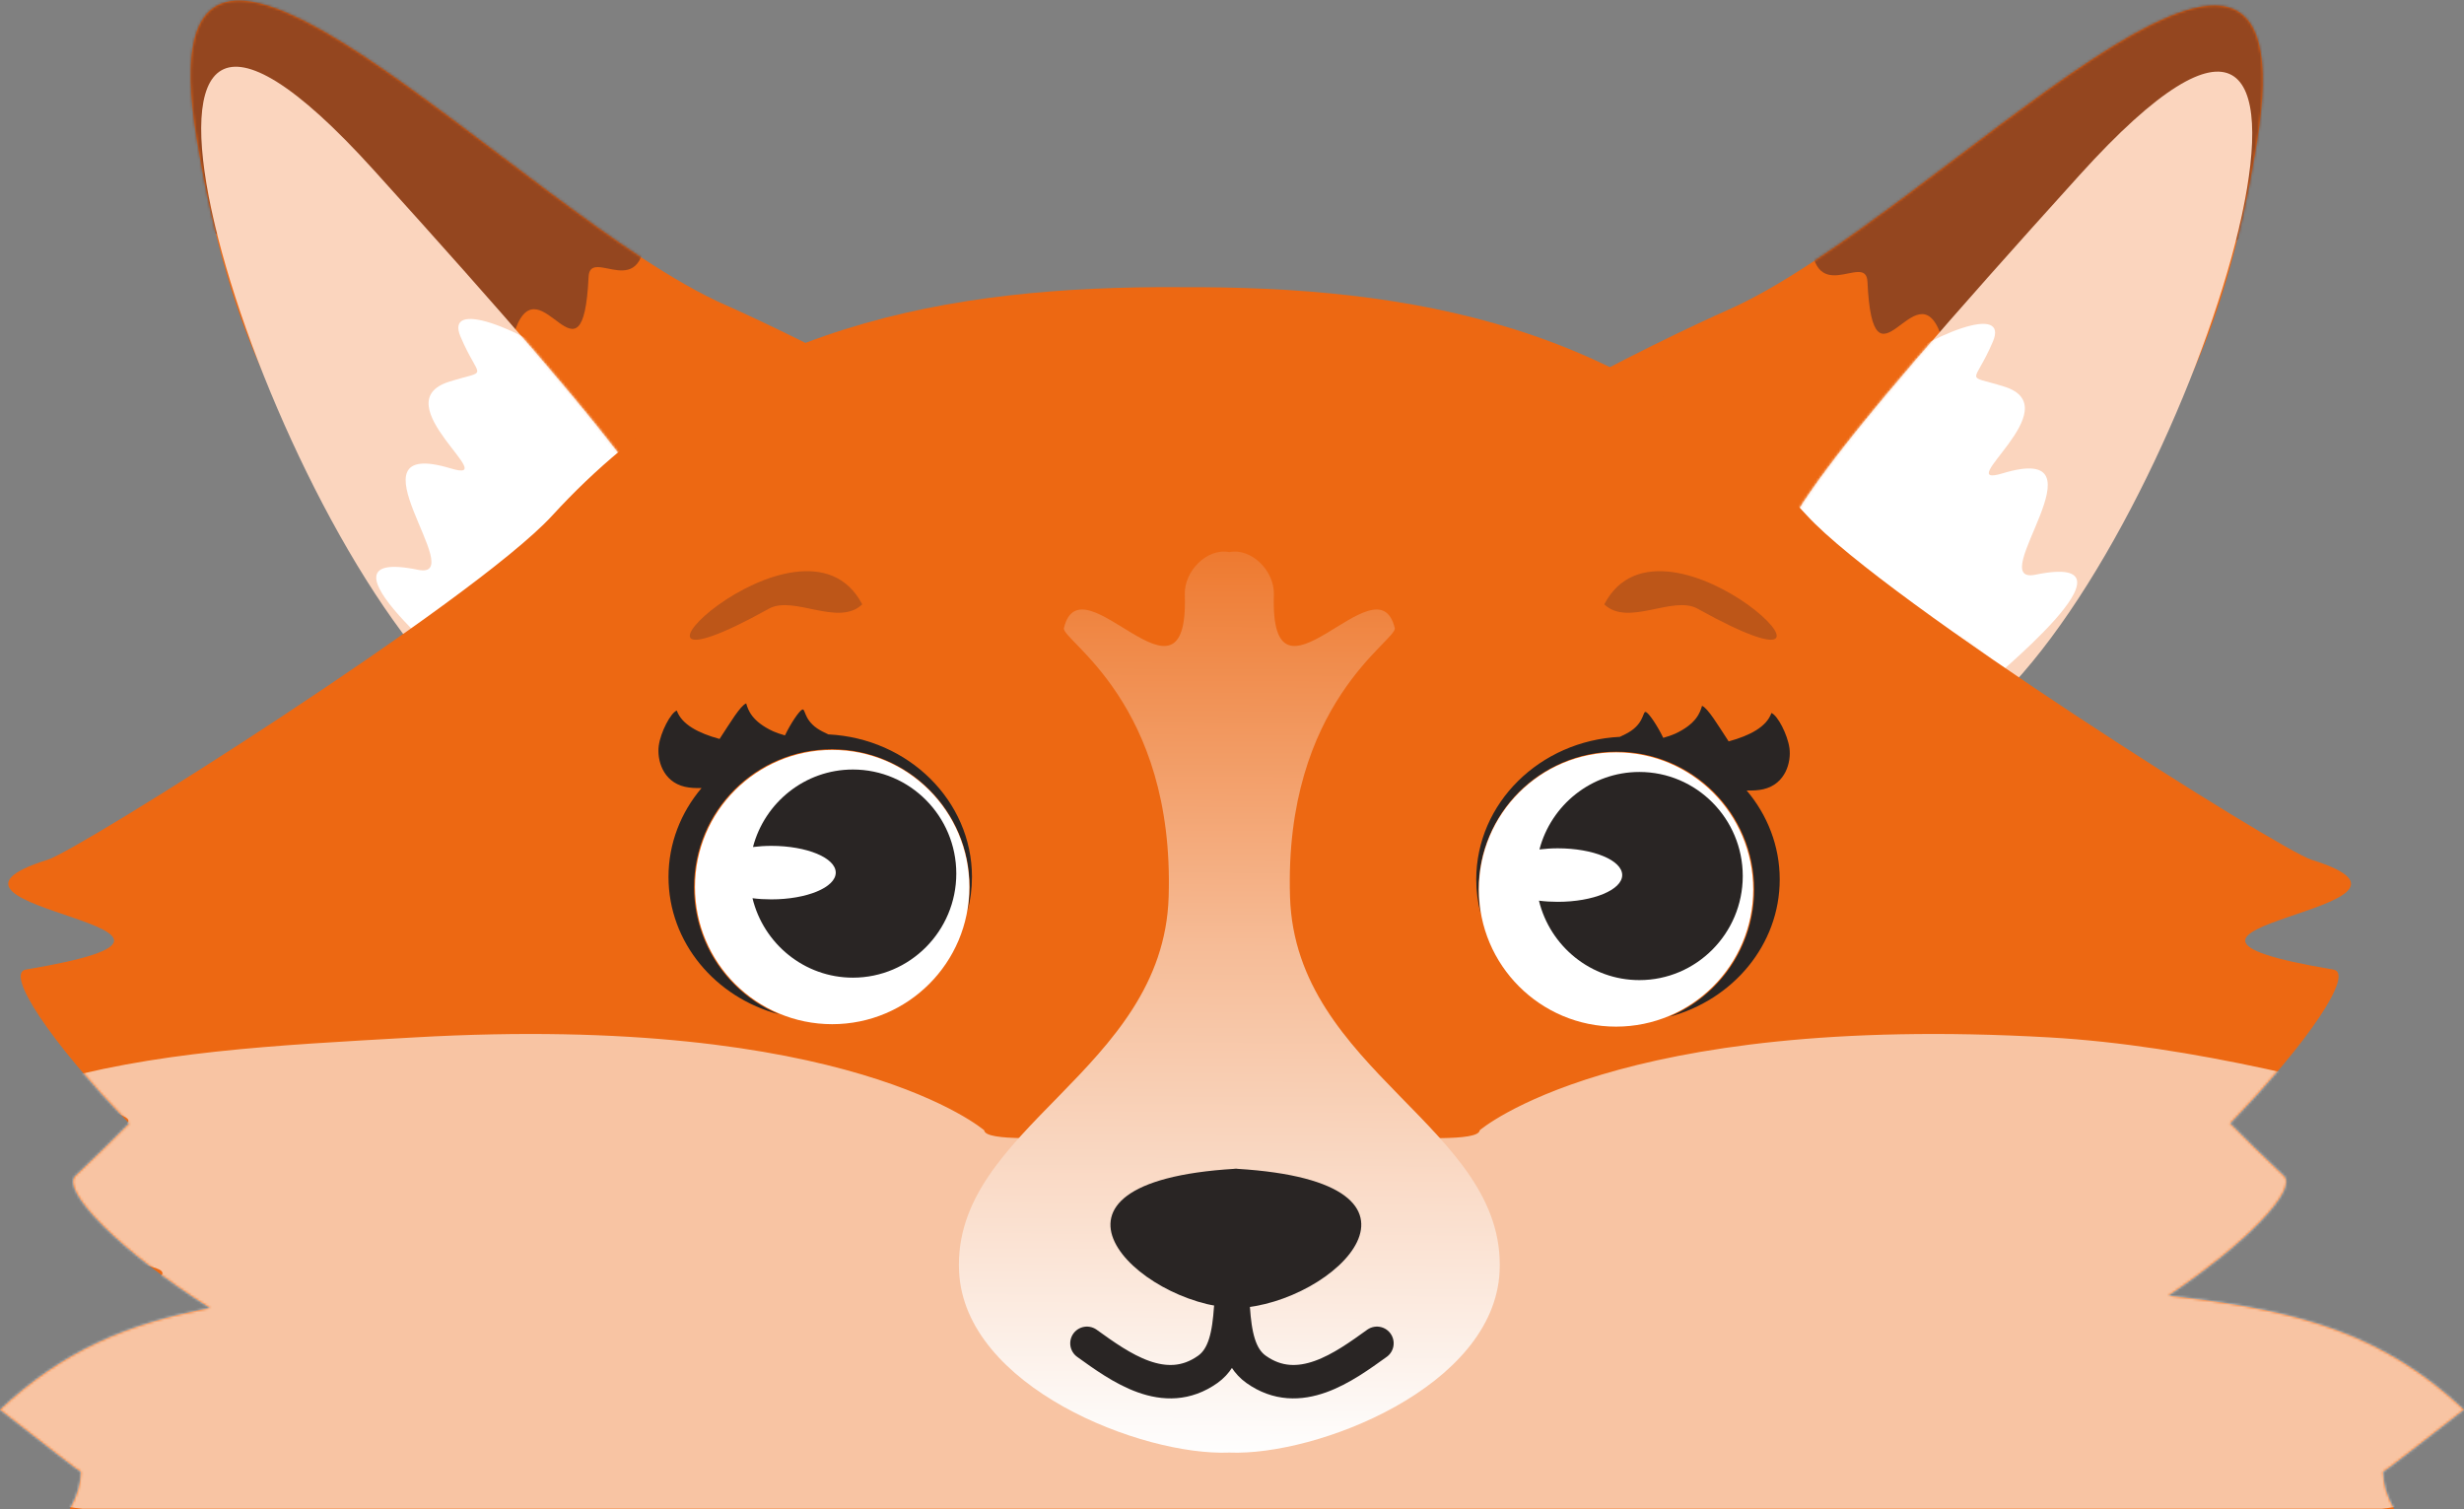 <?xml version="1.0" encoding="UTF-8"?> <svg xmlns="http://www.w3.org/2000/svg" width="983" height="602" viewBox="0 0 983 602" fill="none"><rect x="0" y="0" width="983" height="602" fill="#808080" stroke="none"/><g clip-path="url(#clip0_106457_5177)"><g style="mix-blend-mode:luminosity"><path fill-rule="evenodd" clip-rule="evenodd" d="M197.035 262.521C177.633 206.004 105.727 222.904 78.413 54.84C55.544 -85.879 207.132 85.665 289.696 121.804C308.811 130.171 429.307 186.756 425.183 212.855C389.422 230.294 240.835 267.811 197.035 262.521Z" fill="#ED6812"></path><mask id="mask0_106457_5177" style="mask-type:luminance" maskUnits="userSpaceOnUse" x="76" y="0" width="350" height="264"><path d="M197.035 262.521C177.633 206.004 105.727 222.904 78.413 54.84C55.544 -85.879 207.132 85.665 289.696 121.804C308.811 130.171 429.307 186.756 425.183 212.855C389.422 230.294 240.835 267.811 197.035 262.521Z" fill="white"></path></mask><g mask="url(#mask0_106457_5177)"><path fill-rule="evenodd" clip-rule="evenodd" d="M158.519 105.92C182.294 143.744 200.564 157.607 205.684 131.183C215.611 104.573 232.585 158.374 234.816 110.414C235.398 97.889 257.975 122.914 257.457 89.659C256.444 24.567 85.828 -132.629 131.952 62.518C136.209 80.53 147.473 98.607 158.519 105.92Z" fill="#94461F"></path><path fill-rule="evenodd" clip-rule="evenodd" d="M152.846 -0.238C123.888 -25.142 79.4 -30.346 55.048 4.567C41.364 24.184 55.057 90.481 103.807 99.671C151.14 108.594 182.333 102.716 163.093 26.126C158.932 9.564 146.039 6.142 152.846 -0.238Z" fill="#94461F"></path></g><path fill-rule="evenodd" clip-rule="evenodd" d="M175.621 270.842C94.378 182.817 22.371 -72.287 149.081 67.813C364.987 306.537 238.392 194.073 175.621 270.842Z" fill="#FBD5BE"></path><mask id="mask1_106457_5177" style="mask-type:luminance" maskUnits="userSpaceOnUse" x="80" y="26" width="190" height="245"><path d="M175.621 270.838C94.378 182.814 22.371 -72.291 149.081 67.81C364.987 306.534 238.392 194.07 175.621 270.838Z" fill="white"></path></mask><g mask="url(#mask1_106457_5177)"><path fill-rule="evenodd" clip-rule="evenodd" d="M188.084 272.796C185.689 269.895 120.247 217.755 166.743 227.308C187.991 231.673 136.405 173.743 179.847 186.87C201.003 193.262 152.622 160.636 179.163 152.287C195.408 147.176 191.341 152.146 183.74 134.344C170.971 104.439 299.73 175.653 273.816 223.998C263.315 243.589 208.604 259.862 188.084 272.796Z" fill="white"></path></g><path fill-rule="evenodd" clip-rule="evenodd" d="M781.749 264.474C801.151 207.958 873.057 224.857 900.37 56.793C923.24 -83.926 771.652 87.619 689.088 123.757C669.973 132.124 549.477 188.709 553.601 214.808C589.362 232.247 737.949 269.765 781.749 264.474Z" fill="#ED6812"></path><mask id="mask2_106457_5177" style="mask-type:luminance" maskUnits="userSpaceOnUse" x="553" y="2" width="350" height="263"><path d="M781.749 264.473C801.151 207.957 873.057 224.856 900.37 56.792C923.24 -83.927 771.652 87.618 689.088 123.756C669.973 132.123 549.477 188.708 553.601 214.807C589.362 232.246 737.949 269.764 781.749 264.473Z" fill="white"></path></mask><g mask="url(#mask2_106457_5177)"><path fill-rule="evenodd" clip-rule="evenodd" d="M821.31 107.872C797.535 145.696 779.265 159.558 774.144 133.135C764.218 106.525 747.243 160.325 745.013 112.366C744.431 99.841 721.854 124.865 722.371 91.611C723.385 26.519 894 -130.677 847.877 64.47C843.619 82.482 832.356 100.559 821.31 107.872Z" fill="#94461F"></path><path fill-rule="evenodd" clip-rule="evenodd" d="M826.981 1.714C855.938 -23.19 900.427 -28.394 924.779 6.518C938.462 26.136 924.77 92.433 876.02 101.623C828.686 110.546 797.494 104.667 816.733 28.078C820.894 11.516 833.787 8.094 826.981 1.714Z" fill="#94461F"></path></g><path fill-rule="evenodd" clip-rule="evenodd" d="M803.163 272.795C884.406 184.771 956.414 -70.334 829.703 69.766C613.797 308.491 740.392 196.027 803.163 272.795Z" fill="#FBD5BE"></path><mask id="mask3_106457_5177" style="mask-type:luminance" maskUnits="userSpaceOnUse" x="708" y="28" width="191" height="245"><path d="M803.163 272.8C884.406 184.775 956.414 -70.329 829.703 69.771C613.797 308.496 740.392 196.032 803.163 272.8Z" fill="white"></path></mask><g mask="url(#mask3_106457_5177)"><path fill-rule="evenodd" clip-rule="evenodd" d="M790.701 274.752C793.096 271.852 858.537 219.711 812.041 229.264C790.793 233.63 842.379 175.7 798.937 188.826C777.781 195.219 826.162 162.593 799.621 154.244C783.376 149.133 787.442 154.103 795.044 136.3C807.813 106.396 679.055 177.61 704.969 225.955C715.47 245.546 770.18 261.818 790.701 274.752Z" fill="white"></path></g><path fill-rule="evenodd" clip-rule="evenodd" d="M83.757 521.792C51.012 528.01 25.176 538.732 0 562.37C18.555 576.811 31.714 587.112 32.233 587.112C32.233 592.122 30.6 597.11 27.807 602H955.151C952.358 597.11 950.725 592.122 950.725 587.112C951.244 587.112 964.402 576.811 982.958 562.37C950.903 532.275 917.785 523.115 870.693 517.531C868.791 517.305 866.925 517.087 865.069 516.872C896.125 496.093 916.796 474.456 911.12 469.075C902.636 461.032 895.58 454.13 889.694 448.176C921.502 415.331 939.249 388.197 930.912 386.802C829.553 369.84 985.879 362.864 922.111 342.969C909.477 339.027 752.226 239.9 720.847 205.625C651.16 129.507 562.798 114.084 470.629 114.572V114.554C378.446 114.063 290.071 129.479 220.374 205.608C188.994 239.882 31.744 339.009 19.109 342.951C-44.659 362.847 111.667 369.822 10.308 386.785C1.971 388.18 19.718 415.313 51.527 448.159C45.641 454.112 38.584 461.015 30.1 469.058C23.973 474.867 48.552 499.623 83.757 521.792Z" fill="#ED6812"></path><mask id="mask4_106457_5177" style="mask-type:luminance" maskUnits="userSpaceOnUse" x="0" y="114" width="983" height="488"><path d="M83.757 521.791C51.012 528.009 25.176 538.731 0 562.369C18.555 576.81 31.714 587.111 32.233 587.111C32.233 592.121 30.6 597.109 27.807 601.999H955.151C952.358 597.109 950.725 592.121 950.725 587.111C951.244 587.111 964.402 576.81 982.958 562.369C950.903 532.274 917.785 523.114 870.693 517.53C868.791 517.304 866.925 517.086 865.069 516.871C896.125 496.092 916.796 474.455 911.12 469.074C902.636 461.031 895.58 454.129 889.694 448.175C921.502 415.33 939.249 388.197 930.912 386.801C829.553 369.839 985.879 362.863 922.111 342.968C909.477 339.026 752.226 239.899 720.847 205.624C651.16 129.506 562.798 114.083 470.629 114.571V114.553C378.446 114.062 290.071 129.478 220.374 205.607C188.994 239.881 31.744 339.008 19.109 342.95C-44.659 362.846 111.667 369.821 10.308 386.784C1.971 388.179 19.718 415.312 51.527 448.158C45.641 454.112 38.584 461.014 30.1 469.057C23.973 474.866 48.552 499.622 83.757 521.791Z" fill="white"></path></mask><g mask="url(#mask4_106457_5177)"><path fill-rule="evenodd" clip-rule="evenodd" d="M392.645 450.919C392.661 450.936 338.63 403.986 165.422 413.85C108.598 417.086 61.009 419.396 15.214 432.959C15.215 442.944 111.158 446.506 -10.184 456.655C-59.796 460.805 -95.412 456.032 -7.785 469.71C101.52 486.77 -75.773 483.894 55.019 504.27C122.524 514.787 -186.062 541.038 -44.102 551.517C10.149 555.522 -194.059 567.037 -95.902 582.058C154.079 620.313 225.766 636.978 491.479 633.872C757.193 636.978 828.879 620.313 1078.86 582.058C1177.02 567.037 972.809 555.522 1027.06 551.517C1169.02 541.038 860.435 514.787 927.939 504.27C1058.73 483.894 923.778 503.387 1033.08 486.327C1120.71 472.649 1065.9 455.635 1016.29 451.486C894.948 441.337 982.003 456.682 982.005 446.696C936.209 433.134 874.361 417.086 817.536 413.85C644.329 403.986 590.297 450.936 590.313 450.919C589.919 455.575 562.665 453.65 552.571 453.65C533.362 453.65 512.753 454.564 491.479 456.251C470.206 454.564 449.597 453.65 430.387 453.65C420.293 453.65 393.039 455.575 392.645 450.919Z" fill="#FEFEFE" fill-opacity="0.612"></path></g><path fill-rule="evenodd" clip-rule="evenodd" d="M490.437 220.259C499.256 218.514 508.521 227.736 508.204 237.239C506.467 289.404 549.523 221.891 556.428 250.556C557.592 255.391 512.205 280.194 514.646 357.807C516.838 427.523 600.907 449.73 598.262 507.141C596.132 553.353 525.242 580.91 490.437 579.479C455.633 580.91 384.742 553.353 382.613 507.141C379.968 449.73 464.037 427.523 466.229 357.807C468.67 280.194 423.283 255.391 424.447 250.556C431.351 221.891 474.408 289.404 472.67 237.239C472.354 227.736 481.619 218.514 490.437 220.259Z" fill="url(#paint0_linear_106457_5177)"></path><path fill-rule="evenodd" clip-rule="evenodd" d="M493.504 466.215C493.346 466.224 493.199 466.237 493.042 466.246C492.886 466.237 492.739 466.224 492.581 466.215V466.276C403.892 471.644 453.599 520.202 492.581 521.858V521.897C492.734 521.893 492.889 521.882 493.042 521.877C493.196 521.882 493.35 521.893 493.504 521.897V521.858C532.485 520.202 582.193 471.644 493.504 466.276V466.215Z" fill="#292524"></path><path d="M287.076 294.792C278.51 292.462 271.942 288.953 270.003 283.467C267.561 284.377 263.571 292.012 262.812 297.467C262.061 302.915 264.277 311.783 273.205 313.864C275.158 314.315 277.428 314.451 279.892 314.368C271.634 324.1 266.697 336.447 266.697 349.853C266.697 375.937 285.385 397.948 310.851 404.674C290.923 396.4 276.894 376.764 276.894 353.896C276.894 323.543 301.526 298.91 331.869 298.91C362.212 298.91 386.829 323.543 386.829 353.896C386.829 357.225 386.529 360.494 385.958 363.68C387.137 359.261 387.761 354.625 387.761 349.853C387.761 319.433 362.385 294.552 330.464 292.973C328.721 292.192 327.173 291.373 325.948 290.546C320.447 286.728 321.424 282.28 319.914 283.151C318.621 283.91 315.465 288.6 313.158 293.372C311.37 292.868 309.762 292.335 308.424 291.733C299.903 287.781 298.423 283.189 297.694 280.611C295.357 281.461 291.111 288.667 287.572 294.018L287.076 294.792Z" fill="#292524"></path><path d="M332 299.172C301.791 299.172 277.268 323.686 277.268 353.877C277.268 384.067 301.791 408.581 332 408.581C362.209 408.581 386.717 384.067 386.717 353.877C386.717 323.686 362.209 299.172 332 299.172Z" fill="white"></path><path d="M340.263 390.021C320.896 390.021 304.6 376.478 300.203 358.329C302.577 358.638 305.095 358.789 307.702 358.789C321.9 358.789 333.415 354.008 333.415 348.119C333.415 342.23 321.9 337.442 307.702 337.442C305.162 337.442 302.712 337.615 300.397 337.895C305.065 320.122 321.173 306.987 340.263 306.987C363.009 306.987 381.508 325.611 381.508 348.511C381.508 371.373 363.009 390.021 340.263 390.021Z" fill="#292524"></path><path d="M689.628 295.768C698.194 293.439 704.762 289.929 706.701 284.443C709.143 285.353 713.133 292.987 713.892 298.443C714.643 303.892 712.426 312.759 703.499 314.841C701.545 315.291 699.276 315.427 696.812 315.344C705.07 325.076 710.007 337.423 710.007 350.829C710.007 376.913 691.318 398.924 665.852 405.65C685.781 397.376 699.81 377.74 699.81 354.872C699.81 324.52 675.178 299.886 644.835 299.886C614.492 299.886 589.874 324.52 589.874 354.872C589.874 358.201 590.175 361.47 590.746 364.656C589.567 360.238 588.943 355.601 588.943 350.829C588.943 320.409 614.319 295.528 646.24 293.949C647.983 293.168 649.531 292.349 650.756 291.522C656.257 287.705 655.279 283.256 656.79 284.127C658.082 284.887 661.238 289.576 663.545 294.348C665.334 293.844 666.942 293.31 668.279 292.709C676.801 288.756 678.281 284.165 679.01 281.587C681.347 282.437 685.593 289.643 689.132 294.994L689.628 295.768Z" fill="#292524"></path><path d="M644.703 300.148C674.912 300.148 699.435 324.662 699.435 354.853C699.435 385.043 674.912 409.557 644.703 409.557C614.494 409.557 589.986 385.043 589.986 354.853C589.986 324.662 614.494 300.148 644.703 300.148Z" fill="white"></path><path d="M654.02 390.997C634.652 390.997 618.357 377.454 613.959 359.305C616.334 359.614 618.851 359.765 621.459 359.765C635.656 359.765 647.172 354.984 647.172 349.095C647.172 343.206 635.656 338.418 621.459 338.418C618.919 338.418 616.469 338.591 614.154 338.87C618.821 321.098 634.929 307.963 654.02 307.963C676.766 307.963 695.264 326.587 695.264 349.487C695.264 372.35 676.766 390.997 654.02 390.997Z" fill="#292524"></path><path fill-rule="evenodd" clip-rule="evenodd" d="M640.018 241.097C663.958 195.185 756.724 287.014 677.246 242.827C667.385 237.344 649.524 250.181 640.018 241.097Z" fill="#94461F" fill-opacity="0.541"></path><path fill-rule="evenodd" clip-rule="evenodd" d="M343.983 241.097C320.043 195.185 227.277 287.014 306.755 242.827C316.616 237.344 334.477 250.181 343.983 241.097Z" fill="#94461F" fill-opacity="0.541"></path><path d="M433.627 535.889C446.667 545.246 464.633 558.51 481.851 546.274C488.715 541.395 490.239 532.038 490.957 521.897" stroke="#292524" stroke-width="13.333" stroke-miterlimit="22.926" stroke-linecap="round" stroke-linejoin="round"></path><path d="M549.329 535.889C536.289 545.246 518.322 558.51 501.104 546.274C494.24 541.395 492.716 532.038 491.998 521.897" stroke="#292524" stroke-width="13.333" stroke-miterlimit="22.926" stroke-linecap="round" stroke-linejoin="round"></path></g></g><defs><linearGradient id="paint0_linear_106457_5177" x1="501.599" y1="220.447" x2="499.855" y2="579.507" gradientUnits="userSpaceOnUse"><stop stop-color="#EE7A30"></stop><stop offset="0.439" stop-color="#F6BC97"></stop><stop offset="1" stop-color="#FEFEFE"></stop></linearGradient><clipPath id="clip0_106457_5177"><rect width="983" height="602" fill="white"></rect></clipPath></defs></svg> 